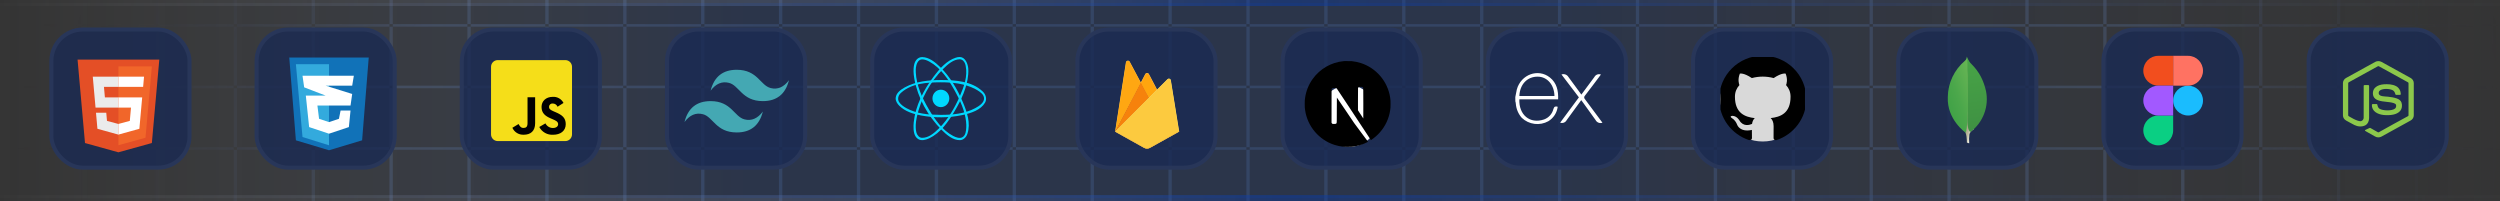 <svg xmlns="http://www.w3.org/2000/svg" xmlns:xlink="http://www.w3.org/1999/xlink" id="eLho6QASylC1" viewBox="0 0 1864 150" shape-rendering="geometricPrecision" text-rendering="geometricPrecision" project-id="bd86227184cb4bae9544942354bd31e1" export-id="73fa3a7b022a4a718e16262f776e18c4" cached="false" width="1864" height="150" style="background-color:#0f172a">
<rect x="0" y="0" width="1864" height="150" fill="#333333" stroke="none"/>
<style><![CDATA[
#eLho6QASylC11_to {animation: eLho6QASylC11_to__to 20000ms linear infinite normal forwards}@keyframes eLho6QASylC11_to__to { 0% {transform: translate(3.693px,75px)} 100% {transform: translate(2163px,75px)}} #eLho6QASylC178_tr {animation: eLho6QASylC178_tr__tr 20000ms linear infinite normal forwards}@keyframes eLho6QASylC178_tr__tr { 0% {transform: translate(135.338px,207.039px) rotate(720deg);animation-timing-function: cubic-bezier(0.415,0.08,0.115,0.955)} 38.5% {transform: translate(135.338px,207.039px) rotate(0deg);animation-timing-function: step-end} 50% {transform: translate(135.338px,207.039px) rotate(720deg);animation-timing-function: cubic-bezier(0.415,0.08,0.115,0.955)} 88.5% {transform: translate(135.338px,207.039px) rotate(0deg)} 100% {transform: translate(135.338px,207.039px) rotate(0deg)}} #eLho6QASylC178 {animation: eLho6QASylC178_f_p 20000ms linear infinite normal forwards}@keyframes eLho6QASylC178_f_p { 0% {fill: #d2dbed} 38.5% {fill: #d2dbec} 50% {fill: #d2dbed} 88.5% {fill: #d2dbec} 100% {fill: #d2dbec}} #eLho6QASylC179_tr {animation: eLho6QASylC179_tr__tr 20000ms linear infinite normal forwards}@keyframes eLho6QASylC179_tr__tr { 0% {transform: translate(11.12px,29.9px) rotate(-720deg);animation-timing-function: cubic-bezier(0.415,0.08,0.115,0.955)} 38.5% {transform: translate(11.12px,29.9px) rotate(0deg);animation-timing-function: step-end} 50% {transform: translate(11.12px,29.9px) rotate(-720deg);animation-timing-function: cubic-bezier(0.415,0.08,0.115,0.955)} 88.5% {transform: translate(11.12px,29.9px) rotate(0deg)} 100% {transform: translate(11.12px,29.9px) rotate(0deg)}}
]]></style>
<defs><radialGradient id="eLho6QASylC3-fill" cx="0" cy="0" r="1" spreadMethod="pad" gradientUnits="userSpaceOnUse" gradientTransform="matrix(0 615.589 -984.157 0 960.002 565.877)"><stop id="eLho6QASylC3-fill-0" offset="70%" stop-color="rgba(102,133,189,0.24)"/><stop id="eLho6QASylC3-fill-1" offset="100%" stop-color="rgba(32,20,20,0)"/></radialGradient><linearGradient id="eLho6QASylC5-fill" x1="0" y1="201" x2="1980" y2="201" spreadMethod="pad" gradientUnits="userSpaceOnUse" gradientTransform="translate(0 0)"><stop id="eLho6QASylC5-fill-0" offset="0%" stop-color="rgba(217,217,217,0)"/><stop id="eLho6QASylC5-fill-1" offset="30%" stop-color="rgba(8,58,167,0.2)"/><stop id="eLho6QASylC5-fill-2" offset="60%" stop-color="rgba(8,58,167,0.2)"/><stop id="eLho6QASylC5-fill-3" offset="100%" stop-color="rgba(115,115,115,0)"/></linearGradient><linearGradient id="eLho6QASylC7-fill" x1="0" y1="201" x2="1980" y2="201" spreadMethod="pad" gradientUnits="userSpaceOnUse" gradientTransform="translate(0 0)"><stop id="eLho6QASylC7-fill-0" offset="0%" stop-color="rgba(204,204,204,0)"/><stop id="eLho6QASylC7-fill-1" offset="50%" stop-color="rgba(8,58,167,0.5)"/><stop id="eLho6QASylC7-fill-2" offset="100%" stop-color="rgba(102,102,102,0)"/></linearGradient><linearGradient id="eLho6QASylC47-fill" x1="1419.76" y1="54.583" x2="1439.72" y2="61.357" spreadMethod="pad" gradientUnits="userSpaceOnUse" gradientTransform="translate(0 0)"><stop id="eLho6QASylC47-fill-0" offset="23.1%" stop-color="#999875"/><stop id="eLho6QASylC47-fill-1" offset="56.3%" stop-color="#9b9977"/><stop id="eLho6QASylC47-fill-2" offset="68.3%" stop-color="#a09f7e"/><stop id="eLho6QASylC47-fill-3" offset="76.8%" stop-color="#a9a889"/><stop id="eLho6QASylC47-fill-4" offset="83.7%" stop-color="#b7b69a"/><stop id="eLho6QASylC47-fill-5" offset="89.6%" stop-color="#c9c7b0"/><stop id="eLho6QASylC47-fill-6" offset="94.8%" stop-color="#deddcb"/><stop id="eLho6QASylC47-fill-7" offset="99.4%" stop-color="#f8f6eb"/><stop id="eLho6QASylC47-fill-8" offset="100%" stop-color="#fbf9ef"/></linearGradient><linearGradient id="eLho6QASylC48-fill" x1="1427.08" y1="21.495" x2="1435.9" y2="76.6" spreadMethod="pad" gradientUnits="userSpaceOnUse" gradientTransform="translate(0 0)"><stop id="eLho6QASylC48-fill-0" offset="0%" stop-color="#48a547"/><stop id="eLho6QASylC48-fill-1" offset="100%" stop-color="#3f9143"/></linearGradient><linearGradient id="eLho6QASylC49-fill" x1="1414.26" y1="53.434" x2="1437.94" y2="45.503" spreadMethod="pad" gradientUnits="userSpaceOnUse" gradientTransform="translate(0 0)"><stop id="eLho6QASylC49-fill-0" offset="0%" stop-color="#41a247"/><stop id="eLho6QASylC49-fill-1" offset="35.2%" stop-color="#4ba74b"/><stop id="eLho6QASylC49-fill-2" offset="95.6%" stop-color="#67b554"/><stop id="eLho6QASylC49-fill-3" offset="100%" stop-color="#69b655"/></linearGradient><linearGradient id="eLho6QASylC127-fill" x1="1419.76" y1="54.583" x2="1439.72" y2="61.357" spreadMethod="pad" gradientUnits="userSpaceOnUse" gradientTransform="translate(0 0)"><stop id="eLho6QASylC127-fill-0" offset="23.1%" stop-color="#999875"/><stop id="eLho6QASylC127-fill-1" offset="56.3%" stop-color="#9b9977"/><stop id="eLho6QASylC127-fill-2" offset="68.3%" stop-color="#a09f7e"/><stop id="eLho6QASylC127-fill-3" offset="76.8%" stop-color="#a9a889"/><stop id="eLho6QASylC127-fill-4" offset="83.7%" stop-color="#b7b69a"/><stop id="eLho6QASylC127-fill-5" offset="89.6%" stop-color="#c9c7b0"/><stop id="eLho6QASylC127-fill-6" offset="94.8%" stop-color="#deddcb"/><stop id="eLho6QASylC127-fill-7" offset="99.4%" stop-color="#f8f6eb"/><stop id="eLho6QASylC127-fill-8" offset="100%" stop-color="#fbf9ef"/></linearGradient><linearGradient id="eLho6QASylC128-fill" x1="1427.08" y1="21.495" x2="1435.9" y2="76.6" spreadMethod="pad" gradientUnits="userSpaceOnUse" gradientTransform="translate(0 0)"><stop id="eLho6QASylC128-fill-0" offset="0%" stop-color="#48a547"/><stop id="eLho6QASylC128-fill-1" offset="100%" stop-color="#3f9143"/></linearGradient><linearGradient id="eLho6QASylC129-fill" x1="1414.26" y1="53.434" x2="1437.94" y2="45.503" spreadMethod="pad" gradientUnits="userSpaceOnUse" gradientTransform="translate(0 0)"><stop id="eLho6QASylC129-fill-0" offset="0%" stop-color="#41a247"/><stop id="eLho6QASylC129-fill-1" offset="35.2%" stop-color="#4ba74b"/><stop id="eLho6QASylC129-fill-2" offset="95.6%" stop-color="#67b554"/><stop id="eLho6QASylC129-fill-3" offset="100%" stop-color="#69b655"/></linearGradient><linearGradient id="eLho6QASylC172-fill" x1="0.5" y1="0" x2="0.5" y2="1" spreadMethod="pad" gradientUnits="objectBoundingBox" gradientTransform="translate(0 0)"><stop id="eLho6QASylC172-fill-0" offset="0%" stop-color="rgba(255,255,255,0)"/><stop id="eLho6QASylC172-fill-1" offset="100%" stop-color="#010022"/></linearGradient></defs><g><path d="M1944.15,1181.46h-1968.301v-1231.173h1968.301v1231.173Zm-1965.762-2.53h1963.222v-1226.107h-1963.222v1226.107Zm1964.522-58.89h-1965.768v-2.54h1965.768v2.54Zm0-61.42h-1965.768v-2.59h1965.768v2.59Zm0-61.43h-1965.768v-2.535h1965.768v2.535Zm0-61.424h-1965.768v-2.536h1965.768v2.536Zm0-61.425h-1965.768v-2.535h1965.768v2.535Zm0-61.473h-1965.768v-2.535h1965.768v2.535Zm0-61.425h-1965.768v-2.536h1965.768v2.536Zm0-61.425h-1965.768v-2.535h1965.768v2.535Zm0-61.425h-1965.768v-2.536h1965.768v2.536Zm0-61.473h-1965.768v-2.535h1965.768v2.535Zm0-61.424h-1965.768v-2.536h1965.768v2.536Zm0-61.426h-1965.768v-2.535h1965.768v2.535Zm0-61.424h-1965.768v-2.536h1965.768v2.536Zm0-61.473h-1965.768v-2.536h1965.768v2.536Zm0-61.425h-1965.768v-2.535h1965.768v2.535Zm0-61.425h-1965.768v-2.536h1965.768v2.536Zm0-61.425h-1965.768v-2.535h1965.768v2.535Zm0-61.473h-1965.768v-2.535h1965.768v2.535Zm0-61.425h-1965.768v-2.536h1965.768v2.536ZM1884.62,1180.13h-2.54v-1228.647h2.54v1228.647Zm-59.59,0h-2.54v-1228.647h2.54v1228.647Zm-59.59,0h-2.54v-1228.647h2.54v1228.647Zm-59.54,0h-2.54v-1228.647h2.54v1228.647Zm-59.59,0h-2.54v-1228.647h2.54v1228.647Zm-59.54,0h-2.54v-1228.647h2.54v1228.647Zm-59.58,0h-2.54v-1228.647h2.54v1228.647Zm-59.59,0h-2.54v-1228.694h2.54v1228.694Zm-59.54,0h-2.54v-1228.647h2.54v1228.647Zm-59.59,0h-2.53v-1228.647h2.53v1228.647Zm-59.54,0h-2.54v-1228.647h2.54v1228.647Zm-59.59,0h-2.54v-1228.647h2.54v1228.647Zm-59.58,0h-2.54v-1228.647h2.54v1228.647Zm-59.54,0h-2.54v-1228.647h2.54v1228.647Zm-59.59,0h-2.54v-1228.647h2.54v1228.647Zm-59.541,0h-2.587v-1228.694h2.587v1228.694Zm-59.588,0h-2.538v-1228.647h2.538v1228.647Zm-59.587,0h-2.539v-1228.647h2.539v1228.647Zm-59.54,0h-2.539v-1228.647h2.539v1228.647Zm-59.587,0h-2.54v-1228.647h2.54v1228.647Zm-59.541,0h-2.585v-1228.647h2.585v1228.647Zm-59.586,0h-2.54v-1228.647h2.54v1228.647Zm-59.588,0h-2.539v-1228.647h2.539v1228.647Zm-59.54,0h-2.539v-1228.694h2.539v1228.694Zm-59.588,0h-2.538v-1228.647h2.538v1228.647Zm-59.539,0h-2.587v-1228.647h2.587v1228.647Zm-59.588,0h-2.539v-1228.647h2.539v1228.647Zm-59.587,0h-2.539v-1228.647h2.539v1228.647Zm-59.54,0h-2.539v-1228.647h2.539v1228.647Zm-59.587,0h-2.539v-1228.647h2.539v1228.647Zm-59.588,0h-2.538v-1228.647h2.538v1228.647Zm-59.539,0h-2.539v-1228.694h2.539v1228.694Z" transform="matrix(.975 0 0 0.747 23.559-311.991)" clip-rule="evenodd" fill="url(#eLho6QASylC3-fill)" fill-rule="evenodd"/><g transform="matrix(.991 0 0 0.373-21.529 0)"><path d="M0,6h1980v390L0,396L0,6Z" fill="url(#eLho6QASylC5-fill)"/><g mask="url(#eLho6QASylC8)"><path d="M0,12h1980v-12L0,0v12ZM1980,390L0,390v12h1980v-12Z" fill="url(#eLho6QASylC7-fill)"/><mask id="eLho6QASylC8" mask-type="luminance" x="-150%" y="-150%" height="400%" width="400%"><rect width="1980" height="402" rx="0" ry="0" fill="#fff"/><path d="M0,6h1980v390L0,396L0,6Z"/></mask></g></g></g><g id="eLho6QASylC11_to" transform="translate(3.693,75)"><g transform="translate(-3.693,-75)"><g transform="translate(-2207.67 0)"><g transform="translate(83.251 20.5)"><rect width="103" height="103" rx="23.5" ry="23.5" transform="translate(1.5 1.5)" fill="#192a53" fill-opacity="0.8" stroke="#283659" stroke-width="3"/><rect width="103" height="103" rx="23.5" ry="23.5" transform="translate(154.5 1.5)" fill="#192a53" fill-opacity="0.8" stroke="#283659" stroke-width="3"/><rect width="103" height="103" rx="23.5" ry="23.5" transform="translate(307.5 1.5)" fill="#192a53" fill-opacity="0.8" stroke="#283659" stroke-width="3"/><rect width="103" height="103" rx="23.5" ry="23.5" transform="translate(460.5 1.5)" fill="#192a53" fill-opacity="0.8" stroke="#283659" stroke-width="3"/><rect width="103" height="103" rx="23.5" ry="23.5" transform="translate(613.5 1.5)" fill="#192a53" fill-opacity="0.8" stroke="#283659" stroke-width="3"/><rect width="103" height="103" rx="23.5" ry="23.5" transform="translate(766.5 1.5)" fill="#192a53" fill-opacity="0.8" stroke="#283659" stroke-width="3"/><rect width="103" height="103" rx="23.5" ry="23.5" transform="translate(919.5 1.5)" fill="#192a53" fill-opacity="0.8" stroke="#283659" stroke-width="3"/><rect width="103" height="103" rx="23.5" ry="23.5" transform="translate(1072.5 1.5)" fill="#192a53" fill-opacity="0.8" stroke="#283659" stroke-width="3"/><rect width="103" height="103" rx="23.5" ry="23.5" transform="translate(1225.5 1.5)" fill="#192a53" fill-opacity="0.8" stroke="#283659" stroke-width="3"/><rect width="103" height="103" rx="23.5" ry="23.5" transform="translate(1378.5 1.5)" fill="#192a53" fill-opacity="0.8" stroke="#283659" stroke-width="3"/><rect width="103" height="103" rx="23.5" ry="23.5" transform="translate(1531.5 1.5)" fill="#192a53" fill-opacity="0.8" stroke="#283659" stroke-width="3"/><rect width="103" height="103" rx="23.5" ry="23.5" transform="translate(1684.5 1.5)" fill="#192a53" fill-opacity="0.8" stroke="#283659" stroke-width="3"/><rect width="103" height="103" rx="23.5" ry="23.5" transform="translate(1837.5 2.5)" fill="#192a53" fill-opacity="0.8" stroke="#283659" stroke-width="3"/><rect width="103" height="103" rx="23.5" ry="23.5" transform="translate(1990.5 4.5)" fill="#192a53" fill-opacity="0.8" stroke="#283659" stroke-width="3"/><path d="M26.571,86.153l-5.547-62.215h60.953L76.422,86.143L51.463,93.062l-24.892-6.91Z" fill="#e44f26"/><path d="M51.5,87.775l20.17-5.592l4.745-53.157h-24.915v58.749Z" fill="#f1662a"/><path d="M51.5,52.099h-10.097l-.696-7.814h10.793v-7.631h-.027-19.106l.183,2.049l1.874,21.026h17.076v-7.631Z" fill="#ebebeb"/><path d="M51.499,71.915l-.035.01-8.498-2.293-.543-6.085h-4.13-3.53l1.069,11.978l15.632,4.34.035-.01v-7.939Z" fill="#ebebeb"/><path d="M51.473,52.099v7.631h9.396l-.884,9.897-8.512,2.296v7.939l15.644-4.338.114-1.289L69.023,54.148l.188-2.049h-2.056-15.681Z" fill="#fff"/><path d="M51.473,36.654v4.74v2.874.017h18.407.025l.153-1.713.348-3.869.183-2.049h-19.116Z" fill="#fff"/><path d="M233.188,84.125l4.937-61.719h-59.25l4.937,61.719L208.5,91.531l24.688-7.406Z" fill="#1172b8"/><path d="M183.812,27.344h24.688v60.484l-19.75-6.172-4.938-54.312Z" fill="#3ad"/><path d="M199.859,58.203h24.688l1.234-8.641-19.75-6.172h19.75l1.235-7.406h-38.266l1.234,8.641l16.047,6.172h-14.812L193.688,74.25L208.5,79.188L223.312,74.25l1.235-12.344h-7.406l-1.235,6.172-7.406,2.469-7.406-2.469-1.235-9.875Z" fill="#fff"/><path d="M384.688,24.312h-50.376c-2.761,0-5,2.239-5,5v50.375c0,2.761,2.239,5,5,5h50.376c2.761,0,5-2.239,5-5v-50.375c0-2.761-2.239-5-5-5Z" fill="#f5de19"/><path d="M369.87,71.48c.514,1.045,1.314,1.923,2.306,2.534.991.61,2.136.928,3.3.916c2.351,0,3.853-1.175,3.853-2.803c0-1.941-1.543-2.635-4.131-3.767l-1.419-.608c-4.097-1.744-6.813-3.929-6.813-8.547c0-4.254,3.234-7.495,8.308-7.495c1.642-.119,3.283.249,4.718,1.057s2.6,2.02,3.35,3.486l-4.435,2.836c-.289-.727-.792-1.349-1.442-1.783-.651-.434-1.418-.661-2.2-.649-.341-.034-.686.003-1.012.11s-.626.28-.881.508c-.256.229-.461.508-.602.821-.142.312-.216.651-.22.994c0,1.701,1.055,2.391,3.489,3.45l1.419.608c4.821,2.068,7.547,4.175,7.547,8.912c0,5.108-4.013,7.907-9.402,7.907-2.099.134-4.192-.343-6.027-1.373s-3.332-2.568-4.312-4.43l4.606-2.682Zm-20.042.492c.89,1.581,1.701,2.917,3.65,2.917c1.863,0,3.041-.729,3.041-3.564v-19.292h5.673v19.367c0,5.874-3.45,8.547-8.472,8.547-1.775.097-3.538-.345-5.057-1.269s-2.723-2.285-3.454-3.906l4.619-2.801Z"/><path d="M493.031,47.103c2.596-10.383,9.086-15.575,19.469-15.575c15.575,0,17.522,11.681,25.309,13.628c5.192,1.298,9.735-.649,13.629-5.841-2.596,10.383-9.086,15.575-19.469,15.575-15.575,0-17.522-11.681-25.31-13.628-5.191-1.298-9.734.649-13.628,5.841ZM473.562,70.466c2.596-10.383,9.086-15.575,19.469-15.575c15.575,0,17.522,11.681,25.31,13.628c5.191,1.298,9.734-.649,13.628-5.841-2.596,10.383-9.086,15.575-19.469,15.575-15.575,0-17.522-11.681-25.309-13.628-5.192-1.298-9.735.649-13.629,5.841Z" fill="#44a8b3"/><path d="M1158,70.978c-.95.361-1.99.36-2.94-.002-.94-.362-1.72-1.06-2.19-1.962l-9.35-13.019-1.35-1.82L1131.33,69.03c-.44.865-1.18,1.538-2.08,1.893s-1.89.369-2.8.039l13.97-18.883-13-17.057c.94-.339,1.96-.344,2.9-.013.93.331,1.73.977,2.25,1.83l9.68,13.18l9.74-13.125c.45-.849,1.19-1.504,2.08-1.84s1.88-.33,2.77.017l-5.05,6.743-6.83,8.959c-.19.171-.34.379-.44.613-.11.234-.16.487-.16.743s.05.509.16.743c.1.234.25.443.44.613l13.01,17.497.03-.003Zm-64.99-19.134l1.13-5.662c3.13-11.196,15.87-15.854,24.63-8.923c5.13,4.063,6.42,9.815,6.16,16.299h-28.91c-.47,11.578,7.83,18.569,18.43,14.997c1.72-.623,3.26-1.667,4.48-3.036s2.08-3.023,2.51-4.812c.56-1.817,1.49-2.128,3.18-1.605-.28,2.217-1.06,4.34-2.27,6.21-1.22,1.87-2.84,3.439-4.74,4.587-3.14,1.732-6.75,2.419-10.3,1.962-3.56-.457-6.88-2.035-9.49-4.508-2.58-2.927-4.14-6.624-4.44-10.527c0-.641-.21-1.242-.36-1.817-.01-1.054-.02-2.108-.02-3.163l.01-.003Zm3.05-.78h26.14c-.16-8.394-5.42-14.348-12.43-14.402-7.8-.109-13.39,5.714-13.73,14.364l.02.038Z" fill="#fff"/><g clip-path="url(#eLho6QASylC45)"><g><circle r="31.5" transform="translate(1277.5 53.5)" fill="#d9d9d9"/><path d="M1277.5,21c17.95,0,32.5,14.458,32.5,32.297c0,14.266-9.3,26.369-22.21,30.643-1.65.318-2.23-.69-2.23-1.55c0-1.065.04-4.542.04-8.864c0-3.011-1.04-4.977-2.21-5.979c7.24-.8,14.84-3.531,14.84-15.936c0-3.528-1.26-6.407-3.34-8.669.34-.816,1.45-4.101-.32-8.549c0,0-2.72-.865-8.93,3.312-2.6-.715-5.38-1.075-8.14-1.087-2.76.013-5.54.372-8.13,1.087-6.22-4.177-8.95-3.312-8.95-3.312-1.76,4.448-.65,7.733-.31,8.549-2.08,2.262-3.35,5.141-3.35,8.669c0,12.373,7.59,15.146,14.81,15.962-.93.806-1.77,2.229-2.06,4.317-1.86.825-6.56,2.254-9.46-2.683c0,0-1.72-3.103-4.98-3.33c0,0-3.17-.041-.23,1.963c0,0,2.13.992,3.61,4.725c0,0,1.91,5.764,10.95,3.811.02,2.7.05,5.244.05,6.012c0,.854-.6,1.853-2.22,1.554-12.92-4.268-22.23-16.377-22.23-30.646C1245,35.458,1259.55,21,1277.5,21Z" clip-rule="evenodd" fill-rule="evenodd"/></g><clipPath id="eLho6QASylC45"><rect width="63" height="63" rx="0" ry="0" transform="translate(1246 22)" fill="#fff"/></clipPath></g><path d="M1431.43,86.375l-1.73-.576c0,0,.23-8.787-2.95-9.405-2.08-2.424.31-103.464,7.91-.345-1.44.732-2.54,1.994-3.08,3.522-.28,2.256-.33,4.537-.15,6.803Z" fill="url(#eLho6QASylC47-fill)"/><path d="M1432.37,77.886c4.63-3.481,8.17-8.203,10.21-13.616c2.05-5.414,2.52-11.297,1.36-16.966-3.4-14.997-11.45-19.927-12.32-21.809-.75-1.172-1.39-2.411-1.91-3.7l.64,41.785c0,0-1.33,12.77,2.02,14.307Z" fill="url(#eLho6QASylC48-fill)"/><path d="M1428.81,78.441c0,0-14.15-9.641-13.33-26.695.07-5.141,1.25-10.207,3.45-14.854c2.21-4.647,5.38-8.767,9.31-12.082.46-.39.82-.879,1.07-1.431.24-.551.36-1.151.33-1.753.88,1.896.74,28.312.83,31.401.36,12.018-.66,23.146-1.66,25.414Z" fill="url(#eLho6QASylC49-fill)"/><path d="M1583.5,54.5c0-6.144,4.98-11.125,11.12-11.125c6.15,0,11.13,4.981,11.13,11.125s-4.98,11.125-11.13,11.125c-6.14,0-11.12-4.981-11.12-11.125Z" clip-rule="evenodd" fill="#1abcfe" fill-rule="evenodd"/><path d="M1561.25,76.75c0-6.144,4.98-11.125,11.13-11.125h11.12v11.125c0,6.144-4.98,11.125-11.12,11.125-6.15,0-11.13-4.981-11.13-11.125Z" clip-rule="evenodd" fill="#0acf83" fill-rule="evenodd"/><path d="M1583.5,21.125v22.25h11.12c6.15,0,11.13-4.981,11.13-11.125s-4.98-11.125-11.13-11.125h-11.12Z" clip-rule="evenodd" fill="#ff7262" fill-rule="evenodd"/><path d="M1561.25,32.25c0,6.144,4.98,11.125,11.13,11.125h11.12v-22.25h-11.12c-6.15,0-11.13,4.981-11.13,11.125Z" clip-rule="evenodd" fill="#f24e1e" fill-rule="evenodd"/><path d="M1561.25,54.5c0,6.144,4.98,11.125,11.13,11.125h11.12v-22.25h-11.12c-6.15,0-11.13,4.981-11.13,11.125Z" clip-rule="evenodd" fill="#a259ff" fill-rule="evenodd"/><path d="M1738.88,25.669c-1.44-.811-3.32-.807-4.76,0-7.23,3.988-14.46,7.978-21.69,11.965-1.4.74-2.35,2.251-2.34,3.818v24.099c-.01,1.598.99,3.123,2.43,3.853c2.08,1.105,4.1,2.321,6.21,3.352c2.44,1.2,5.5,1.465,7.97.214c2.01-1.037,2.9-3.344,2.89-5.463.02-7.953.01-15.906.01-23.86.05-.353-.22-.731-.6-.723-.93-.015-1.85-.009-2.77-.002-.35-.033-.69.257-.67.608-.01,7.902,0,15.806-.01,23.71.02,1.093-.71,2.144-1.77,2.513-2.43.853-9.38-3.657-9.38-3.657-.25-.118-.41-.395-.39-.669c0-7.951,0-15.902,0-23.851-.03-.321.16-.609.46-.74c7.2-3.965,14.4-7.94,21.61-11.907.25-.167.59-.167.84.001c7.21,3.966,14.41,7.937,21.61,11.903.3.131.49.424.46.744c0,7.949,0,15.9,0,23.85.02.281-.13.554-.39.677-7.14,3.943-14.36,7.76-21.43,11.818-.31.177-.65.377-1,.182-1.86-1.029-3.7-2.097-5.55-3.136-.2-.126-.46-.18-.67-.039-.83.438-1.61.793-2.57,1.17-1.34.53-1.12.748.09,1.452c2.16,1.227,4.34,2.449,6.5,3.676c1.43.89,3.35.954,4.82.131c7.23-3.983,14.45-7.972,21.68-11.955c1.44-.734,2.45-2.253,2.44-3.853v-24.099c.01-1.536-.9-3.02-2.27-3.771-7.25-4.008-14.5-8.007-21.76-12.012Z" fill="#8cc84b"/><path d="M1749.79,43.763c-2.84-1.518-6.21-1.599-9.37-1.4-2.27.225-4.67.854-6.33,2.486-1.7,1.641-2.07,4.292-1.26,6.434.58,1.514,2.03,2.499,3.54,3.019c1.95.686,3.99.898,6.03,1.11c1.86.193,3.72.387,5.51.94.73.242,1.58.613,1.8,1.408.21.942-.02,2.036-.78,2.691-2.43,1.922-9.18,1.628-11.58.115-.97-.644-1.39-1.786-1.56-2.873-.02-.339-.29-.65-.66-.624-.92-.011-1.84-.009-2.76-.001-.33-.027-.66.202-.68.53-.19,4.98,4.39,7.151,8.68,7.629c2.45.234,4.95.22,7.37-.306c1.81-.413,3.63-1.174,4.88-2.572c1.54-1.699,1.85-4.228,1.15-6.344-.52-1.579-2.03-2.592-3.58-3.113-2.09-.72-4.58-1.106-6.48-1.287-2.76-.263-6.05-.156-6.83-1.971-.31-.95-.04-2.131.83-2.715c2.31-1.568,7.01-1.359,9.41-.188c1.1.55,1.73,1.68,2,2.821.04.335.27.685.66.67.91.018,1.83.005,2.74.006.32.022.66-.155.72-.477-.04-2.385-1.25-4.826-3.45-5.989Z" fill="#8cc84b"/><path d="M794.594,77.656l.398-.555l18.797-35.658.04-.377-8.285-15.562c-.152-.285-.389-.514-.679-.657-.289-.142-.616-.19-.934-.136s-.611.206-.838.435c-.226.229-.375.524-.425.843l-8.074,51.668Z" fill="#ffc24a"/><path d="M794.828,77.234l.3-.586L813.73,41.361l-8.264-15.623c-.136-.272-.357-.492-.628-.628-.272-.136-.581-.18-.88-.125-.299.054-.573.204-.779.427-.207.223-.336.507-.368.809l-7.983,51.014Z" fill="#ffa712"/><path d="M819.868,52.836l6.169-6.328-6.171-11.768c-.136-.253-.338-.465-.584-.613-.247-.148-.529-.226-.816-.226-.288,0-.57.078-.816.226-.247.147-.449.359-.585.613l-3.297,6.286v.537l6.1,11.273Z" fill="#f4bd62"/><path d="M819.759,52.578l5.997-6.141-5.997-11.438c-.098-.248-.266-.462-.483-.616s-.474-.243-.74-.255-.53.054-.76.189c-.229.135-.415.333-.534.571l-3.314,6.396-.099.326l5.93,10.966Z" fill="#ffa50e"/><path d="M794.599,77.659l.18-.183.654-.265L819.48,53.253l.305-.83-5.998-11.433-19.188,36.668Z" fill="#f6820c"/><path d="M820.638,89.74l21.768-12.138-6.22-38.276c-.045-.27-.163-.522-.341-.729-.179-.207-.411-.361-.671-.445-.261-.084-.539-.094-.805-.03-.266.064-.509.2-.703.393L794.594,77.656l21.64,12.082c.672.375,1.43.573,2.2.573.771,0,1.528-.197,2.201-.573" fill="#fde068"/><path d="M842.207,77.502l-6.169-37.987c-.011-.258-.098-.507-.25-.716-.153-.208-.364-.367-.606-.456-.243-.089-.506-.103-.757-.042s-.479.196-.653.386L794.828,77.584l21.401,11.953c.667.372,1.419.568,2.183.568s1.516-.195,2.183-.568l21.612-12.035Z" fill="#fcca3f"/><path d="M820.638,89.375c-.673.375-1.431.572-2.201.572-.771,0-1.528-.197-2.201-.572L794.772,77.473l-.178.183l21.64,12.082c.672.375,1.43.573,2.2.573.771,0,1.528-.197,2.201-.573l21.771-12.136-.054-.328L820.638,89.375Z" fill="#eeab37"/><g clip-path="url(#eLho6QASylC69)"><g><rect width="44" height="46" rx="22" ry="22" transform="translate(947 43)" fill="#fff"/><path d="M983.498,85.01c-.238.126-.218.166.01.05.074-.03.136-.072.19-.122c0-.042,0-.042-.2.072Zm.48-.26c-.114.094-.114.094.022.032.072-.042.136-.082.136-.094c0-.054-.032-.042-.158.062Zm.312-.188c-.114.094-.114.094.022.032.074-.042.136-.086.136-.096c0-.05-.032-.04-.158.064Zm.316-.186c-.114.094-.114.094.018.03.074-.04.136-.082.136-.094c0-.05-.032-.04-.154.064Zm.426-.282c-.218.146-.294.24-.094.136.134-.082.362-.262.322-.262-.086.032-.158.086-.23.126h.002ZM965.906,25.022c-.146.01-.584.05-.968.082-9.096.824-17.606,5.72-23,13.262-2.982,4.134-4.918,8.936-5.648,13.978-.258,1.76-.29,2.28-.29,4.666c0,2.384.032,2.896.29,4.656c1.742,12.022,10.294,22.114,21.886,25.854c2.086.666,4.272,1.126,6.762,1.408.968.104,5.154.104,6.122,0c4.304-.48,7.938-1.542,11.534-3.376.552-.28.656-.354.582-.416-1.76-2.322-3.488-4.646-5.218-6.99l-5.114-6.906-6.406-9.49c-2.136-3.176-4.28-6.344-6.458-9.488-.022,0-.05,4.218-.062,9.362-.022,9.01-.022,9.376-.136,9.584-.114.25-.302.458-.552.574-.198.094-.376.114-1.322.114h-1.082l-.282-.176c-.176-.114-.322-.272-.416-.458l-.136-.282.01-12.542.022-12.542.198-.25c.126-.154.282-.28.458-.374.262-.126.366-.146,1.448-.146c1.27,0,1.48.05,1.814.416c2.592,3.864,5.176,7.738,7.718,11.624c4.158,6.304,9.834,14.906,12.624,19.126l5.074,7.678.25-.166c2.438-1.626,4.656-3.562,6.57-5.77c4.032-4.616,6.648-10.294,7.534-16.354.258-1.76.288-2.282.288-4.666c0-2.386-.03-2.896-.288-4.656-1.742-12.022-10.294-22.114-21.886-25.856-2.168-.686-4.398-1.154-6.656-1.394-.606-.062-4.742-.136-5.262-.082l-.002-.004ZM979,44.376c.302.144.53.416.634.728.054.168.064,3.646.054,11.48l-.022,11.248-1.978-3.04-1.99-3.042v-8.166c0-5.294.022-8.262.05-8.408.094-.334.322-.614.626-.79.248-.126.344-.136,1.334-.136.926,0,1.084.01,1.292.126Z"/></g><clipPath id="eLho6QASylC69"><rect width="64" height="64" rx="0" ry="0" transform="translate(936 25)" fill="#fff"/></clipPath></g><path d="M664.719,59.374c3.473,0,6.289-2.912,6.289-6.504s-2.816-6.504-6.289-6.504-6.288,2.912-6.288,6.504s2.815,6.504,6.288,6.504Z" fill="#00d8ff"/><path d="M665.168,39.157c10.722.075,22.42.884,30.45,8.291.236.218.464.444.686.678c1.894,1.997,2.884,5.222,1.355,7.875-3.138,5.448-10.154,7.824-16.947,9.287-10.159,2.187-20.781,2.205-30.936.279-5.843-1.11-11.819-3.054-15.972-7.123-1.616-1.583-2.998-3.666-2.782-5.984.351-3.75,3.83-6.157,6.758-7.787c8.133-4.526,18.042-5.538,27.388-5.516Zm-.778,1.704c-10.145.071-21.126.741-28.959,7.45-.274.234-.538.479-.792.736-.165.166-.323.339-.476.516-1.375,1.598-1.849,4.164-.551,6.083c1.306,1.93,3.289,3.323,5.331,4.459c7.637,4.247,16.661,5.001,25.459,5.033c8.908.033,18.094-.806,25.963-5.014c3.134-1.678,6.662-4.141,6.537-7.313-.115-2.911-2.859-4.709-4.914-5.993-.556-.347-1.128-.668-1.708-.97-7.811-4.048-16.964-5.007-25.89-4.986Z" clip-rule="evenodd" fill="#00d8ff" fill-rule="evenodd"/><path d="M678.911,22.001c3.922.103,5.954,4.98,6.222,8.582.054.716.073,1.435.065,2.154-.008.778-.049,1.557-.115,2.333-.827,9.604-5.067,18.75-10.059,27.196-4.883,8.261-10.838,16.5-18.938,20.328-2.678,1.267-5.863,2.048-8.234.635-3.249-1.936-3.605-6.465-3.544-9.9.015-.844.068-1.688.153-2.529c1.248-12.433,7.342-24.211,14.967-34.358c4.449-5.92,9.742-11.792,16.336-13.919c1.037-.336,1.862-.539,3.147-.523Zm-.188,1.702c-4.605.075-8.74,3.605-12.401,7.272-9.625,9.64-16.719,22.461-19.572,35.906-.221,1.041-.406,2.09-.542,3.146-.106.818-.183,1.64-.224,2.465-.032.656-.043,1.315-.023,1.972.014.514.046,1.028.101,1.54.04.391.095.78.164,1.166.052.286.112.571.183.854.057.23.122.458.195.684.574,1.791,2.054,3.502,4.041,3.558c4.636.131,9.001-3.365,12.774-7.165c6.625-6.668,11.561-15.047,15.417-23.855c3.112-7.111,5.959-14.841,4.369-22.669-.06-.296-.13-.59-.21-.88-.066-.237-.141-.471-.222-.702-.618-1.742-2.072-3.299-4.05-3.294Z" clip-rule="evenodd" fill="#00d8ff" fill-rule="evenodd"/><path d="M650.819,22.061c5.005.1,9.501,3.614,13.492,7.548c7.283,7.179,12.655,16.312,16.73,25.925c3.157,7.447,6.061,15.806,3.48,23.663-.813,2.476-2.871,4.742-5.613,4.8-5.029.105-9.69-3.678-13.735-7.749-10.146-10.217-17.679-23.704-20.26-38.008-.186-1.022-.333-2.054-.434-3.089-.083-.845-.135-1.695-.149-2.545-.011-.685.003-1.371.049-2.054.031-.456.076-.909.136-1.361.058-.424.131-.847.222-1.265.06-.277.128-.552.205-.825.757-2.677,2.726-5.062,5.877-5.041Zm-.189,1.704c-2.931.067-4.272,3.641-4.542,6.15-.055.514-.088,1.033-.104,1.551-.019.662-.011,1.326.021,1.988.461,9.585,4.604,18.851,9.603,27.337C660.316,68.779,666,76.735,673.82,80.826c2.258,1.181,5.002,2.109,6.953.994c2.446-1.4,2.747-4.737,2.877-7.223.035-.677.04-1.357.018-2.035-.025-.851-.089-1.701-.186-2.546-.902-7.897-4.284-15.37-8.168-22.432-4.834-8.784-10.756-17.54-19.137-22.114-1.736-.947-3.615-1.721-5.547-1.705Z" clip-rule="evenodd" fill="#00d8ff" fill-rule="evenodd"/><path d="M1893.87,41.871v-15.871h-8.85v15.871l4.42,6.077l4.43-6.077Z" clip-rule="evenodd" fill="#fff" fill-rule="evenodd"/><path d="M1885.02,69.129v15.871h8.85v-15.871l-4.43-6.077-4.42,6.077Z" clip-rule="evenodd" fill="#fff" fill-rule="evenodd"/><path d="M1893.87,69.129l9.32,12.862l7.2-5.251-9.38-12.803-7.14-2.36v7.552Z" clip-rule="evenodd" fill="#00f2e6" fill-rule="evenodd"/><path d="M1885.02,41.871l-9.33-12.862-7.19,5.251l9.38,12.803l7.14,2.36v-7.552Z" clip-rule="evenodd" fill="#00f2e6" fill-rule="evenodd"/><path d="M1877.88,47.063l-15.11-4.897-2.77,8.437l15.1,4.897l7.2-2.301-4.42-6.136Z" clip-rule="evenodd" fill="#00b9f1" fill-rule="evenodd"/><path d="M1896.58,57.801l4.43,6.136l15.1,4.897l2.77-8.437-15.1-4.897-7.2,2.301Z" clip-rule="evenodd" fill="#00b9f1" fill-rule="evenodd"/><path d="M1903.78,55.5l15.1-4.897-2.77-8.437-15.1,4.897-4.43,6.136l7.2,2.301Z" clip-rule="evenodd" fill="#d63aff" fill-rule="evenodd"/><path d="M1875.1,55.5L1860,60.397l2.77,8.437l15.11-4.897l4.42-6.136-7.2-2.301Z" clip-rule="evenodd" fill="#d63aff" fill-rule="evenodd"/><path d="M1877.88,63.937l-9.38,12.803l7.19,5.251l9.33-12.862v-7.552l-7.14,2.36Z" clip-rule="evenodd" fill="#fb015b" fill-rule="evenodd"/><path d="M1901.01,47.063l9.38-12.803-7.2-5.251-9.32,12.862v7.552l7.14-2.36Z" clip-rule="evenodd" fill="#fb015b" fill-rule="evenodd"/><g clip-path="url(#eLho6QASylC90)"><g><path d="M2073,26v31l-15.5,15.5L2042,88l-15.5-15.5L2042,57l31-31Z" fill="#59529d"/><path d="M2073,57v31l-15.5-15.5L2073,57Z" fill="#5271b4"/><path d="M2042,57l-15.5,15.5L2011,88v-62l15.5,15.5L2042,57Z" fill="#bb4b96"/></g><clipPath id="eLho6QASylC90"><rect width="62" height="62" rx="0" ry="0" transform="translate(2011 26)" fill="#fff"/></clipPath></g></g></g><g transform="translate(-46.446 0)"><g transform="translate(83.251 20.5)"><rect width="103" height="103" rx="23.5" ry="23.5" transform="translate(1.5 1.5)" fill="#192a53" fill-opacity="0.8" stroke="#283659" stroke-width="3"/><rect width="103" height="103" rx="23.5" ry="23.5" transform="translate(154.5 1.5)" fill="#192a53" fill-opacity="0.8" stroke="#283659" stroke-width="3"/><rect width="103" height="103" rx="23.5" ry="23.5" transform="translate(307.5 1.5)" fill="#192a53" fill-opacity="0.8" stroke="#283659" stroke-width="3"/><rect width="103" height="103" rx="23.5" ry="23.5" transform="translate(460.5 1.5)" fill="#192a53" fill-opacity="0.8" stroke="#283659" stroke-width="3"/><rect width="103" height="103" rx="23.5" ry="23.5" transform="translate(613.5 1.5)" fill="#192a53" fill-opacity="0.8" stroke="#283659" stroke-width="3"/><rect width="103" height="103" rx="23.5" ry="23.5" transform="translate(766.5 1.5)" fill="#192a53" fill-opacity="0.8" stroke="#283659" stroke-width="3"/><rect width="103" height="103" rx="23.5" ry="23.5" transform="translate(919.5 1.5)" fill="#192a53" fill-opacity="0.8" stroke="#283659" stroke-width="3"/><rect width="103" height="103" rx="23.5" ry="23.5" transform="translate(1072.5 1.5)" fill="#192a53" fill-opacity="0.8" stroke="#283659" stroke-width="3"/><rect width="103" height="103" rx="23.5" ry="23.5" transform="translate(1225.5 1.5)" fill="#192a53" fill-opacity="0.8" stroke="#283659" stroke-width="3"/><rect width="103" height="103" rx="23.5" ry="23.5" transform="translate(1378.5 1.5)" fill="#192a53" fill-opacity="0.8" stroke="#283659" stroke-width="3"/><rect width="103" height="103" rx="23.5" ry="23.5" transform="translate(1531.5 1.5)" fill="#192a53" fill-opacity="0.8" stroke="#283659" stroke-width="3"/><rect width="103" height="103" rx="23.5" ry="23.5" transform="translate(1684.5 1.5)" fill="#192a53" fill-opacity="0.8" stroke="#283659" stroke-width="3"/><rect width="103" height="103" rx="23.5" ry="23.5" transform="translate(1837.5 2.5)" fill="#192a53" fill-opacity="0.8" stroke="#283659" stroke-width="3"/><rect width="103" height="103" rx="23.5" ry="23.5" transform="translate(1990.5 4.5)" fill="#192a53" fill-opacity="0.8" stroke="#283659" stroke-width="3"/><path d="M26.571,86.153l-5.547-62.215h60.953L76.422,86.143L51.463,93.062l-24.892-6.91Z" fill="#e44f26"/><path d="M51.5,87.775l20.17-5.592l4.745-53.157h-24.915v58.749Z" fill="#f1662a"/><path d="M51.5,52.099h-10.097l-.696-7.814h10.793v-7.631h-.027-19.106l.183,2.049l1.874,21.026h17.076v-7.631Z" fill="#ebebeb"/><path d="M51.499,71.915l-.035.01-8.498-2.293-.543-6.085h-4.13-3.53l1.069,11.978l15.632,4.34.035-.01v-7.939Z" fill="#ebebeb"/><path d="M51.473,52.099v7.631h9.396l-.884,9.897-8.512,2.296v7.939l15.644-4.338.114-1.289L69.023,54.148l.188-2.049h-2.056-15.681Z" fill="#fff"/><path d="M51.473,36.654v4.74v2.874.017h18.407.025l.153-1.713.348-3.869.183-2.049h-19.116Z" fill="#fff"/><path d="M233.188,84.125l4.937-61.719h-59.25l4.937,61.719L208.5,91.531l24.688-7.406Z" fill="#1172b8"/><path d="M183.812,27.344h24.688v60.484l-19.75-6.172-4.938-54.312Z" fill="#3ad"/><path d="M199.859,58.203h24.688l1.234-8.641-19.75-6.172h19.75l1.235-7.406h-38.266l1.234,8.641l16.047,6.172h-14.812L193.688,74.25L208.5,79.188L223.312,74.25l1.235-12.344h-7.406l-1.235,6.172-7.406,2.469-7.406-2.469-1.235-9.875Z" fill="#fff"/><path d="M384.688,24.312h-50.376c-2.761,0-5,2.239-5,5v50.375c0,2.761,2.239,5,5,5h50.376c2.761,0,5-2.239,5-5v-50.375c0-2.761-2.239-5-5-5Z" fill="#f5de19"/><path d="M369.87,71.48c.514,1.045,1.314,1.923,2.306,2.534.991.61,2.136.928,3.3.916c2.351,0,3.853-1.175,3.853-2.803c0-1.941-1.543-2.635-4.131-3.767l-1.419-.608c-4.097-1.744-6.813-3.929-6.813-8.547c0-4.254,3.234-7.495,8.308-7.495c1.642-.119,3.283.249,4.718,1.057s2.6,2.02,3.35,3.486l-4.435,2.836c-.289-.727-.792-1.349-1.442-1.783-.651-.434-1.418-.661-2.2-.649-.341-.034-.686.003-1.012.11s-.626.28-.881.508c-.256.229-.461.508-.602.821-.142.312-.216.651-.22.994c0,1.701,1.055,2.391,3.489,3.45l1.419.608c4.821,2.068,7.547,4.175,7.547,8.912c0,5.108-4.013,7.907-9.402,7.907-2.099.134-4.192-.343-6.027-1.373s-3.332-2.568-4.312-4.43l4.606-2.682Zm-20.042.492c.89,1.581,1.701,2.917,3.65,2.917c1.863,0,3.041-.729,3.041-3.564v-19.292h5.673v19.367c0,5.874-3.45,8.547-8.472,8.547-1.775.097-3.538-.345-5.057-1.269s-2.723-2.285-3.454-3.906l4.619-2.801Z"/><path d="M493.031,47.103c2.596-10.383,9.086-15.575,19.469-15.575c15.575,0,17.522,11.681,25.309,13.628c5.192,1.298,9.735-.649,13.629-5.841-2.596,10.383-9.086,15.575-19.469,15.575-15.575,0-17.522-11.681-25.31-13.628-5.191-1.298-9.734.649-13.628,5.841ZM473.562,70.466c2.596-10.383,9.086-15.575,19.469-15.575c15.575,0,17.522,11.681,25.31,13.628c5.191,1.298,9.734-.649,13.628-5.841-2.596,10.383-9.086,15.575-19.469,15.575-15.575,0-17.522-11.681-25.309-13.628-5.192-1.298-9.735.649-13.629,5.841Z" fill="#44a8b3"/><path d="M1158,70.978c-.95.361-1.99.36-2.94-.002-.94-.362-1.72-1.06-2.19-1.962l-9.35-13.019-1.35-1.82L1131.33,69.03c-.44.865-1.18,1.538-2.08,1.893s-1.89.369-2.8.039l13.97-18.883-13-17.057c.94-.339,1.96-.344,2.9-.013.93.331,1.73.977,2.25,1.83l9.68,13.18l9.74-13.125c.45-.849,1.19-1.504,2.08-1.84s1.88-.33,2.77.017l-5.05,6.743-6.83,8.959c-.19.171-.34.379-.44.613-.11.234-.16.487-.16.743s.05.509.16.743c.1.234.25.443.44.613l13.01,17.497.03-.003Zm-64.99-19.134l1.13-5.662c3.13-11.196,15.87-15.854,24.63-8.923c5.13,4.063,6.42,9.815,6.16,16.299h-28.91c-.47,11.578,7.83,18.569,18.43,14.997c1.72-.623,3.26-1.667,4.48-3.036s2.08-3.023,2.51-4.812c.56-1.817,1.49-2.128,3.18-1.605-.28,2.217-1.06,4.34-2.27,6.21-1.22,1.87-2.84,3.439-4.74,4.587-3.14,1.732-6.75,2.419-10.3,1.962-3.56-.457-6.88-2.035-9.49-4.508-2.58-2.927-4.14-6.624-4.44-10.527c0-.641-.21-1.242-.36-1.817-.01-1.054-.02-2.108-.02-3.163l.01-.003Zm3.05-.78h26.14c-.16-8.394-5.42-14.348-12.43-14.402-7.8-.109-13.39,5.714-13.73,14.364l.02.038Z" fill="#fff"/><g clip-path="url(#eLho6QASylC125)"><g><circle r="31.5" transform="translate(1277.5 53.5)" fill="#d9d9d9"/><path d="M1277.5,21c17.95,0,32.5,14.458,32.5,32.297c0,14.266-9.3,26.369-22.21,30.643-1.65.318-2.23-.69-2.23-1.55c0-1.065.04-4.542.04-8.864c0-3.011-1.04-4.977-2.21-5.979c7.24-.8,14.84-3.531,14.84-15.936c0-3.528-1.26-6.407-3.34-8.669.34-.816,1.45-4.101-.32-8.549c0,0-2.72-.865-8.93,3.312-2.6-.715-5.38-1.075-8.14-1.087-2.76.013-5.54.372-8.13,1.087-6.22-4.177-8.95-3.312-8.95-3.312-1.76,4.448-.65,7.733-.31,8.549-2.08,2.262-3.35,5.141-3.35,8.669c0,12.373,7.59,15.146,14.81,15.962-.93.806-1.77,2.229-2.06,4.317-1.86.825-6.56,2.254-9.46-2.683c0,0-1.72-3.103-4.98-3.33c0,0-3.17-.041-.23,1.963c0,0,2.13.992,3.61,4.725c0,0,1.91,5.764,10.95,3.811.02,2.7.05,5.244.05,6.012c0,.854-.6,1.853-2.22,1.554-12.92-4.268-22.23-16.377-22.23-30.646C1245,35.458,1259.55,21,1277.5,21Z" clip-rule="evenodd" fill-rule="evenodd"/></g><clipPath id="eLho6QASylC125"><rect width="63" height="63" rx="0" ry="0" transform="translate(1246 22)" fill="#fff"/></clipPath></g><path d="M1431.43,86.375l-1.73-.576c0,0,.23-8.787-2.95-9.405-2.08-2.424.31-103.464,7.91-.345-1.44.732-2.54,1.994-3.08,3.522-.28,2.256-.33,4.537-.15,6.803Z" fill="url(#eLho6QASylC127-fill)"/><path d="M1432.37,77.886c4.63-3.481,8.17-8.203,10.21-13.616c2.05-5.414,2.52-11.297,1.36-16.966-3.4-14.997-11.45-19.927-12.32-21.809-.75-1.172-1.39-2.411-1.91-3.7l.64,41.785c0,0-1.33,12.77,2.02,14.307Z" fill="url(#eLho6QASylC128-fill)"/><path d="M1428.81,78.441c0,0-14.15-9.641-13.33-26.695.07-5.141,1.25-10.207,3.45-14.854c2.21-4.647,5.38-8.767,9.31-12.082.46-.39.82-.879,1.07-1.431.24-.551.36-1.151.33-1.753.88,1.896.74,28.312.83,31.401.36,12.018-.66,23.146-1.66,25.414Z" fill="url(#eLho6QASylC129-fill)"/><path d="M1583.5,54.5c0-6.144,4.98-11.125,11.12-11.125c6.15,0,11.13,4.981,11.13,11.125s-4.98,11.125-11.13,11.125c-6.14,0-11.12-4.981-11.12-11.125Z" clip-rule="evenodd" fill="#1abcfe" fill-rule="evenodd"/><path d="M1561.25,76.75c0-6.144,4.98-11.125,11.13-11.125h11.12v11.125c0,6.144-4.98,11.125-11.12,11.125-6.15,0-11.13-4.981-11.13-11.125Z" clip-rule="evenodd" fill="#0acf83" fill-rule="evenodd"/><path d="M1583.5,21.125v22.25h11.12c6.15,0,11.13-4.981,11.13-11.125s-4.98-11.125-11.13-11.125h-11.12Z" clip-rule="evenodd" fill="#ff7262" fill-rule="evenodd"/><path d="M1561.25,32.25c0,6.144,4.98,11.125,11.13,11.125h11.12v-22.25h-11.12c-6.15,0-11.13,4.981-11.13,11.125Z" clip-rule="evenodd" fill="#f24e1e" fill-rule="evenodd"/><path d="M1561.25,54.5c0,6.144,4.98,11.125,11.13,11.125h11.12v-22.25h-11.12c-6.15,0-11.13,4.981-11.13,11.125Z" clip-rule="evenodd" fill="#a259ff" fill-rule="evenodd"/><path d="M1738.88,25.669c-1.44-.811-3.32-.807-4.76,0-7.23,3.988-14.46,7.978-21.69,11.965-1.4.74-2.35,2.251-2.34,3.818v24.099c-.01,1.598.99,3.123,2.43,3.853c2.08,1.105,4.1,2.321,6.21,3.352c2.44,1.2,5.5,1.465,7.97.214c2.01-1.037,2.9-3.344,2.89-5.463.02-7.953.01-15.906.01-23.86.05-.353-.22-.731-.6-.723-.93-.015-1.85-.009-2.77-.002-.35-.033-.69.257-.67.608-.01,7.902,0,15.806-.01,23.71.02,1.093-.71,2.144-1.77,2.513-2.43.853-9.38-3.657-9.38-3.657-.25-.118-.41-.395-.39-.669c0-7.951,0-15.902,0-23.851-.03-.321.16-.609.46-.74c7.2-3.965,14.4-7.94,21.61-11.907.25-.167.59-.167.84.001c7.21,3.966,14.41,7.937,21.61,11.903.3.131.49.424.46.744c0,7.949,0,15.9,0,23.85.02.281-.13.554-.39.677-7.14,3.943-14.36,7.76-21.43,11.818-.31.177-.65.377-1,.182-1.86-1.029-3.7-2.097-5.55-3.136-.2-.126-.46-.18-.67-.039-.83.438-1.61.793-2.57,1.17-1.34.53-1.12.748.09,1.452c2.16,1.227,4.34,2.449,6.5,3.676c1.43.89,3.35.954,4.82.131c7.23-3.983,14.45-7.972,21.68-11.955c1.44-.734,2.45-2.253,2.44-3.853v-24.099c.01-1.536-.9-3.02-2.27-3.771-7.25-4.008-14.5-8.007-21.76-12.012Z" fill="#8cc84b"/><path d="M1749.79,43.763c-2.84-1.518-6.21-1.599-9.37-1.4-2.27.225-4.67.854-6.33,2.486-1.7,1.641-2.07,4.292-1.26,6.434.58,1.514,2.03,2.499,3.54,3.019c1.95.686,3.99.898,6.03,1.11c1.86.193,3.72.387,5.51.94.73.242,1.58.613,1.8,1.408.21.942-.02,2.036-.78,2.691-2.43,1.922-9.18,1.628-11.58.115-.97-.644-1.39-1.786-1.56-2.873-.02-.339-.29-.65-.66-.624-.92-.011-1.84-.009-2.76-.001-.33-.027-.66.202-.68.53-.19,4.98,4.39,7.151,8.68,7.629c2.45.234,4.95.22,7.37-.306c1.81-.413,3.63-1.174,4.88-2.572c1.54-1.699,1.85-4.228,1.15-6.344-.52-1.579-2.03-2.592-3.58-3.113-2.09-.72-4.58-1.106-6.48-1.287-2.76-.263-6.05-.156-6.83-1.971-.31-.95-.04-2.131.83-2.715c2.31-1.568,7.01-1.359,9.41-.188c1.1.55,1.73,1.68,2,2.821.04.335.27.685.66.67.91.018,1.83.005,2.74.006.32.022.66-.155.72-.477-.04-2.385-1.25-4.826-3.45-5.989Z" fill="#8cc84b"/><path d="M794.594,77.656l.398-.555l18.797-35.658.04-.377-8.285-15.562c-.152-.285-.389-.514-.679-.657-.289-.142-.616-.19-.934-.136s-.611.206-.838.435c-.226.229-.375.524-.425.843l-8.074,51.668Z" fill="#ffc24a"/><path d="M794.828,77.234l.3-.586L813.73,41.361l-8.264-15.623c-.136-.272-.357-.492-.628-.628-.272-.136-.581-.18-.88-.125-.299.054-.573.204-.779.427-.207.223-.336.507-.368.809l-7.983,51.014Z" fill="#ffa712"/><path d="M819.868,52.836l6.169-6.328-6.171-11.768c-.136-.253-.338-.465-.584-.613-.247-.148-.529-.226-.816-.226-.288,0-.57.078-.816.226-.247.147-.449.359-.585.613l-3.297,6.286v.537l6.1,11.273Z" fill="#f4bd62"/><path d="M819.759,52.578l5.997-6.141-5.997-11.438c-.098-.248-.266-.462-.483-.616s-.474-.243-.74-.255-.53.054-.76.189c-.229.135-.415.333-.534.571l-3.314,6.396-.099.326l5.93,10.966Z" fill="#ffa50e"/><path d="M794.599,77.659l.18-.183.654-.265L819.48,53.253l.305-.83-5.998-11.433-19.188,36.668Z" fill="#f6820c"/><path d="M820.638,89.74l21.768-12.138-6.22-38.276c-.045-.27-.163-.522-.341-.729-.179-.207-.411-.361-.671-.445-.261-.084-.539-.094-.805-.03-.266.064-.509.2-.703.393L794.594,77.656l21.64,12.082c.672.375,1.43.573,2.2.573.771,0,1.528-.197,2.201-.573" fill="#fde068"/><path d="M842.207,77.502l-6.169-37.987c-.011-.258-.098-.507-.25-.716-.153-.208-.364-.367-.606-.456-.243-.089-.506-.103-.757-.042s-.479.196-.653.386L794.828,77.584l21.401,11.953c.667.372,1.419.568,2.183.568s1.516-.195,2.183-.568l21.612-12.035Z" fill="#fcca3f"/><path d="M820.638,89.375c-.673.375-1.431.572-2.201.572-.771,0-1.528-.197-2.201-.572L794.772,77.473l-.178.183l21.64,12.082c.672.375,1.43.573,2.2.573.771,0,1.528-.197,2.201-.573l21.771-12.136-.054-.328L820.638,89.375Z" fill="#eeab37"/><g clip-path="url(#eLho6QASylC149)"><g><rect width="44" height="46" rx="22" ry="22" transform="translate(947 43)" fill="#fff"/><path d="M983.498,85.01c-.238.126-.218.166.01.05.074-.03.136-.072.19-.122c0-.042,0-.042-.2.072Zm.48-.26c-.114.094-.114.094.022.032.072-.042.136-.082.136-.094c0-.054-.032-.042-.158.062Zm.312-.188c-.114.094-.114.094.022.032.074-.042.136-.086.136-.096c0-.05-.032-.04-.158.064Zm.316-.186c-.114.094-.114.094.018.03.074-.04.136-.082.136-.094c0-.05-.032-.04-.154.064Zm.426-.282c-.218.146-.294.24-.094.136.134-.082.362-.262.322-.262-.086.032-.158.086-.23.126h.002ZM965.906,25.022c-.146.01-.584.05-.968.082-9.096.824-17.606,5.72-23,13.262-2.982,4.134-4.918,8.936-5.648,13.978-.258,1.76-.29,2.28-.29,4.666c0,2.384.032,2.896.29,4.656c1.742,12.022,10.294,22.114,21.886,25.854c2.086.666,4.272,1.126,6.762,1.408.968.104,5.154.104,6.122,0c4.304-.48,7.938-1.542,11.534-3.376.552-.28.656-.354.582-.416-1.76-2.322-3.488-4.646-5.218-6.99l-5.114-6.906-6.406-9.49c-2.136-3.176-4.28-6.344-6.458-9.488-.022,0-.05,4.218-.062,9.362-.022,9.01-.022,9.376-.136,9.584-.114.25-.302.458-.552.574-.198.094-.376.114-1.322.114h-1.082l-.282-.176c-.176-.114-.322-.272-.416-.458l-.136-.282.01-12.542.022-12.542.198-.25c.126-.154.282-.28.458-.374.262-.126.366-.146,1.448-.146c1.27,0,1.48.05,1.814.416c2.592,3.864,5.176,7.738,7.718,11.624c4.158,6.304,9.834,14.906,12.624,19.126l5.074,7.678.25-.166c2.438-1.626,4.656-3.562,6.57-5.77c4.032-4.616,6.648-10.294,7.534-16.354.258-1.76.288-2.282.288-4.666c0-2.386-.03-2.896-.288-4.656-1.742-12.022-10.294-22.114-21.886-25.856-2.168-.686-4.398-1.154-6.656-1.394-.606-.062-4.742-.136-5.262-.082l-.002-.004ZM979,44.376c.302.144.53.416.634.728.054.168.064,3.646.054,11.48l-.022,11.248-1.978-3.04-1.99-3.042v-8.166c0-5.294.022-8.262.05-8.408.094-.334.322-.614.626-.79.248-.126.344-.136,1.334-.136.926,0,1.084.01,1.292.126Z"/></g><clipPath id="eLho6QASylC149"><rect width="64" height="64" rx="0" ry="0" transform="translate(936 25)" fill="#fff"/></clipPath></g><path d="M664.719,59.374c3.473,0,6.289-2.912,6.289-6.504s-2.816-6.504-6.289-6.504-6.288,2.912-6.288,6.504s2.815,6.504,6.288,6.504Z" fill="#00d8ff"/><path d="M665.168,39.157c10.722.075,22.42.884,30.45,8.291.236.218.464.444.686.678c1.894,1.997,2.884,5.222,1.355,7.875-3.138,5.448-10.154,7.824-16.947,9.287-10.159,2.187-20.781,2.205-30.936.279-5.843-1.11-11.819-3.054-15.972-7.123-1.616-1.583-2.998-3.666-2.782-5.984.351-3.75,3.83-6.157,6.758-7.787c8.133-4.526,18.042-5.538,27.388-5.516Zm-.778,1.704c-10.145.071-21.126.741-28.959,7.45-.274.234-.538.479-.792.736-.165.166-.323.339-.476.516-1.375,1.598-1.849,4.164-.551,6.083c1.306,1.93,3.289,3.323,5.331,4.459c7.637,4.247,16.661,5.001,25.459,5.033c8.908.033,18.094-.806,25.963-5.014c3.134-1.678,6.662-4.141,6.537-7.313-.115-2.911-2.859-4.709-4.914-5.993-.556-.347-1.128-.668-1.708-.97-7.811-4.048-16.964-5.007-25.89-4.986Z" clip-rule="evenodd" fill="#00d8ff" fill-rule="evenodd"/><path d="M678.911,22.001c3.922.103,5.954,4.98,6.222,8.582.054.716.073,1.435.065,2.154-.008.778-.049,1.557-.115,2.333-.827,9.604-5.067,18.75-10.059,27.196-4.883,8.261-10.838,16.5-18.938,20.328-2.678,1.267-5.863,2.048-8.234.635-3.249-1.936-3.605-6.465-3.544-9.9.015-.844.068-1.688.153-2.529c1.248-12.433,7.342-24.211,14.967-34.358c4.449-5.92,9.742-11.792,16.336-13.919c1.037-.336,1.862-.539,3.147-.523Zm-.188,1.702c-4.605.075-8.74,3.605-12.401,7.272-9.625,9.64-16.719,22.461-19.572,35.906-.221,1.041-.406,2.09-.542,3.146-.106.818-.183,1.64-.224,2.465-.032.656-.043,1.315-.023,1.972.014.514.046,1.028.101,1.54.04.391.095.78.164,1.166.052.286.112.571.183.854.057.23.122.458.195.684.574,1.791,2.054,3.502,4.041,3.558c4.636.131,9.001-3.365,12.774-7.165c6.625-6.668,11.561-15.047,15.417-23.855c3.112-7.111,5.959-14.841,4.369-22.669-.06-.296-.13-.59-.21-.88-.066-.237-.141-.471-.222-.702-.618-1.742-2.072-3.299-4.05-3.294Z" clip-rule="evenodd" fill="#00d8ff" fill-rule="evenodd"/><path d="M650.819,22.061c5.005.1,9.501,3.614,13.492,7.548c7.283,7.179,12.655,16.312,16.73,25.925c3.157,7.447,6.061,15.806,3.48,23.663-.813,2.476-2.871,4.742-5.613,4.8-5.029.105-9.69-3.678-13.735-7.749-10.146-10.217-17.679-23.704-20.26-38.008-.186-1.022-.333-2.054-.434-3.089-.083-.845-.135-1.695-.149-2.545-.011-.685.003-1.371.049-2.054.031-.456.076-.909.136-1.361.058-.424.131-.847.222-1.265.06-.277.128-.552.205-.825.757-2.677,2.726-5.062,5.877-5.041Zm-.189,1.704c-2.931.067-4.272,3.641-4.542,6.15-.055.514-.088,1.033-.104,1.551-.019.662-.011,1.326.021,1.988.461,9.585,4.604,18.851,9.603,27.337C660.316,68.779,666,76.735,673.82,80.826c2.258,1.181,5.002,2.109,6.953.994c2.446-1.4,2.747-4.737,2.877-7.223.035-.677.04-1.357.018-2.035-.025-.851-.089-1.701-.186-2.546-.902-7.897-4.284-15.37-8.168-22.432-4.834-8.784-10.756-17.54-19.137-22.114-1.736-.947-3.615-1.721-5.547-1.705Z" clip-rule="evenodd" fill="#00d8ff" fill-rule="evenodd"/><path d="M1893.87,41.871v-15.871h-8.85v15.871l4.42,6.077l4.43-6.077Z" clip-rule="evenodd" fill="#fff" fill-rule="evenodd"/><path d="M1885.02,69.129v15.871h8.85v-15.871l-4.43-6.077-4.42,6.077Z" clip-rule="evenodd" fill="#fff" fill-rule="evenodd"/><path d="M1893.87,69.129l9.32,12.862l7.2-5.251-9.38-12.803-7.14-2.36v7.552Z" clip-rule="evenodd" fill="#00f2e6" fill-rule="evenodd"/><path d="M1885.02,41.871l-9.33-12.862-7.19,5.251l9.38,12.803l7.14,2.36v-7.552Z" clip-rule="evenodd" fill="#00f2e6" fill-rule="evenodd"/><path d="M1877.88,47.063l-15.11-4.897-2.77,8.437l15.1,4.897l7.2-2.301-4.42-6.136Z" clip-rule="evenodd" fill="#00b9f1" fill-rule="evenodd"/><path d="M1896.58,57.801l4.43,6.136l15.1,4.897l2.77-8.437-15.1-4.897-7.2,2.301Z" clip-rule="evenodd" fill="#00b9f1" fill-rule="evenodd"/><path d="M1903.78,55.5l15.1-4.897-2.77-8.437-15.1,4.897-4.43,6.136l7.2,2.301Z" clip-rule="evenodd" fill="#d63aff" fill-rule="evenodd"/><path d="M1875.1,55.5L1860,60.397l2.77,8.437l15.11-4.897l4.42-6.136-7.2-2.301Z" clip-rule="evenodd" fill="#d63aff" fill-rule="evenodd"/><path d="M1877.88,63.937l-9.38,12.803l7.19,5.251l9.33-12.862v-7.552l-7.14,2.36Z" clip-rule="evenodd" fill="#fb015b" fill-rule="evenodd"/><path d="M1901.01,47.063l9.38-12.803-7.2-5.251-9.32,12.862v7.552l7.14-2.36Z" clip-rule="evenodd" fill="#fb015b" fill-rule="evenodd"/><g clip-path="url(#eLho6QASylC170)"><g><path d="M2073,26v31l-15.5,15.5L2042,88l-15.5-15.5L2042,57l31-31Z" fill="#59529d"/><path d="M2073,57v31l-15.5-15.5L2073,57Z" fill="#5271b4"/><path d="M2042,57l-15.5,15.5L2011,88v-62l15.5,15.5L2042,57Z" fill="#bb4b96"/></g><clipPath id="eLho6QASylC170"><rect width="62" height="62" rx="0" ry="0" transform="translate(2011 26)" fill="#fff"/></clipPath></g></g></g></g></g></svg>